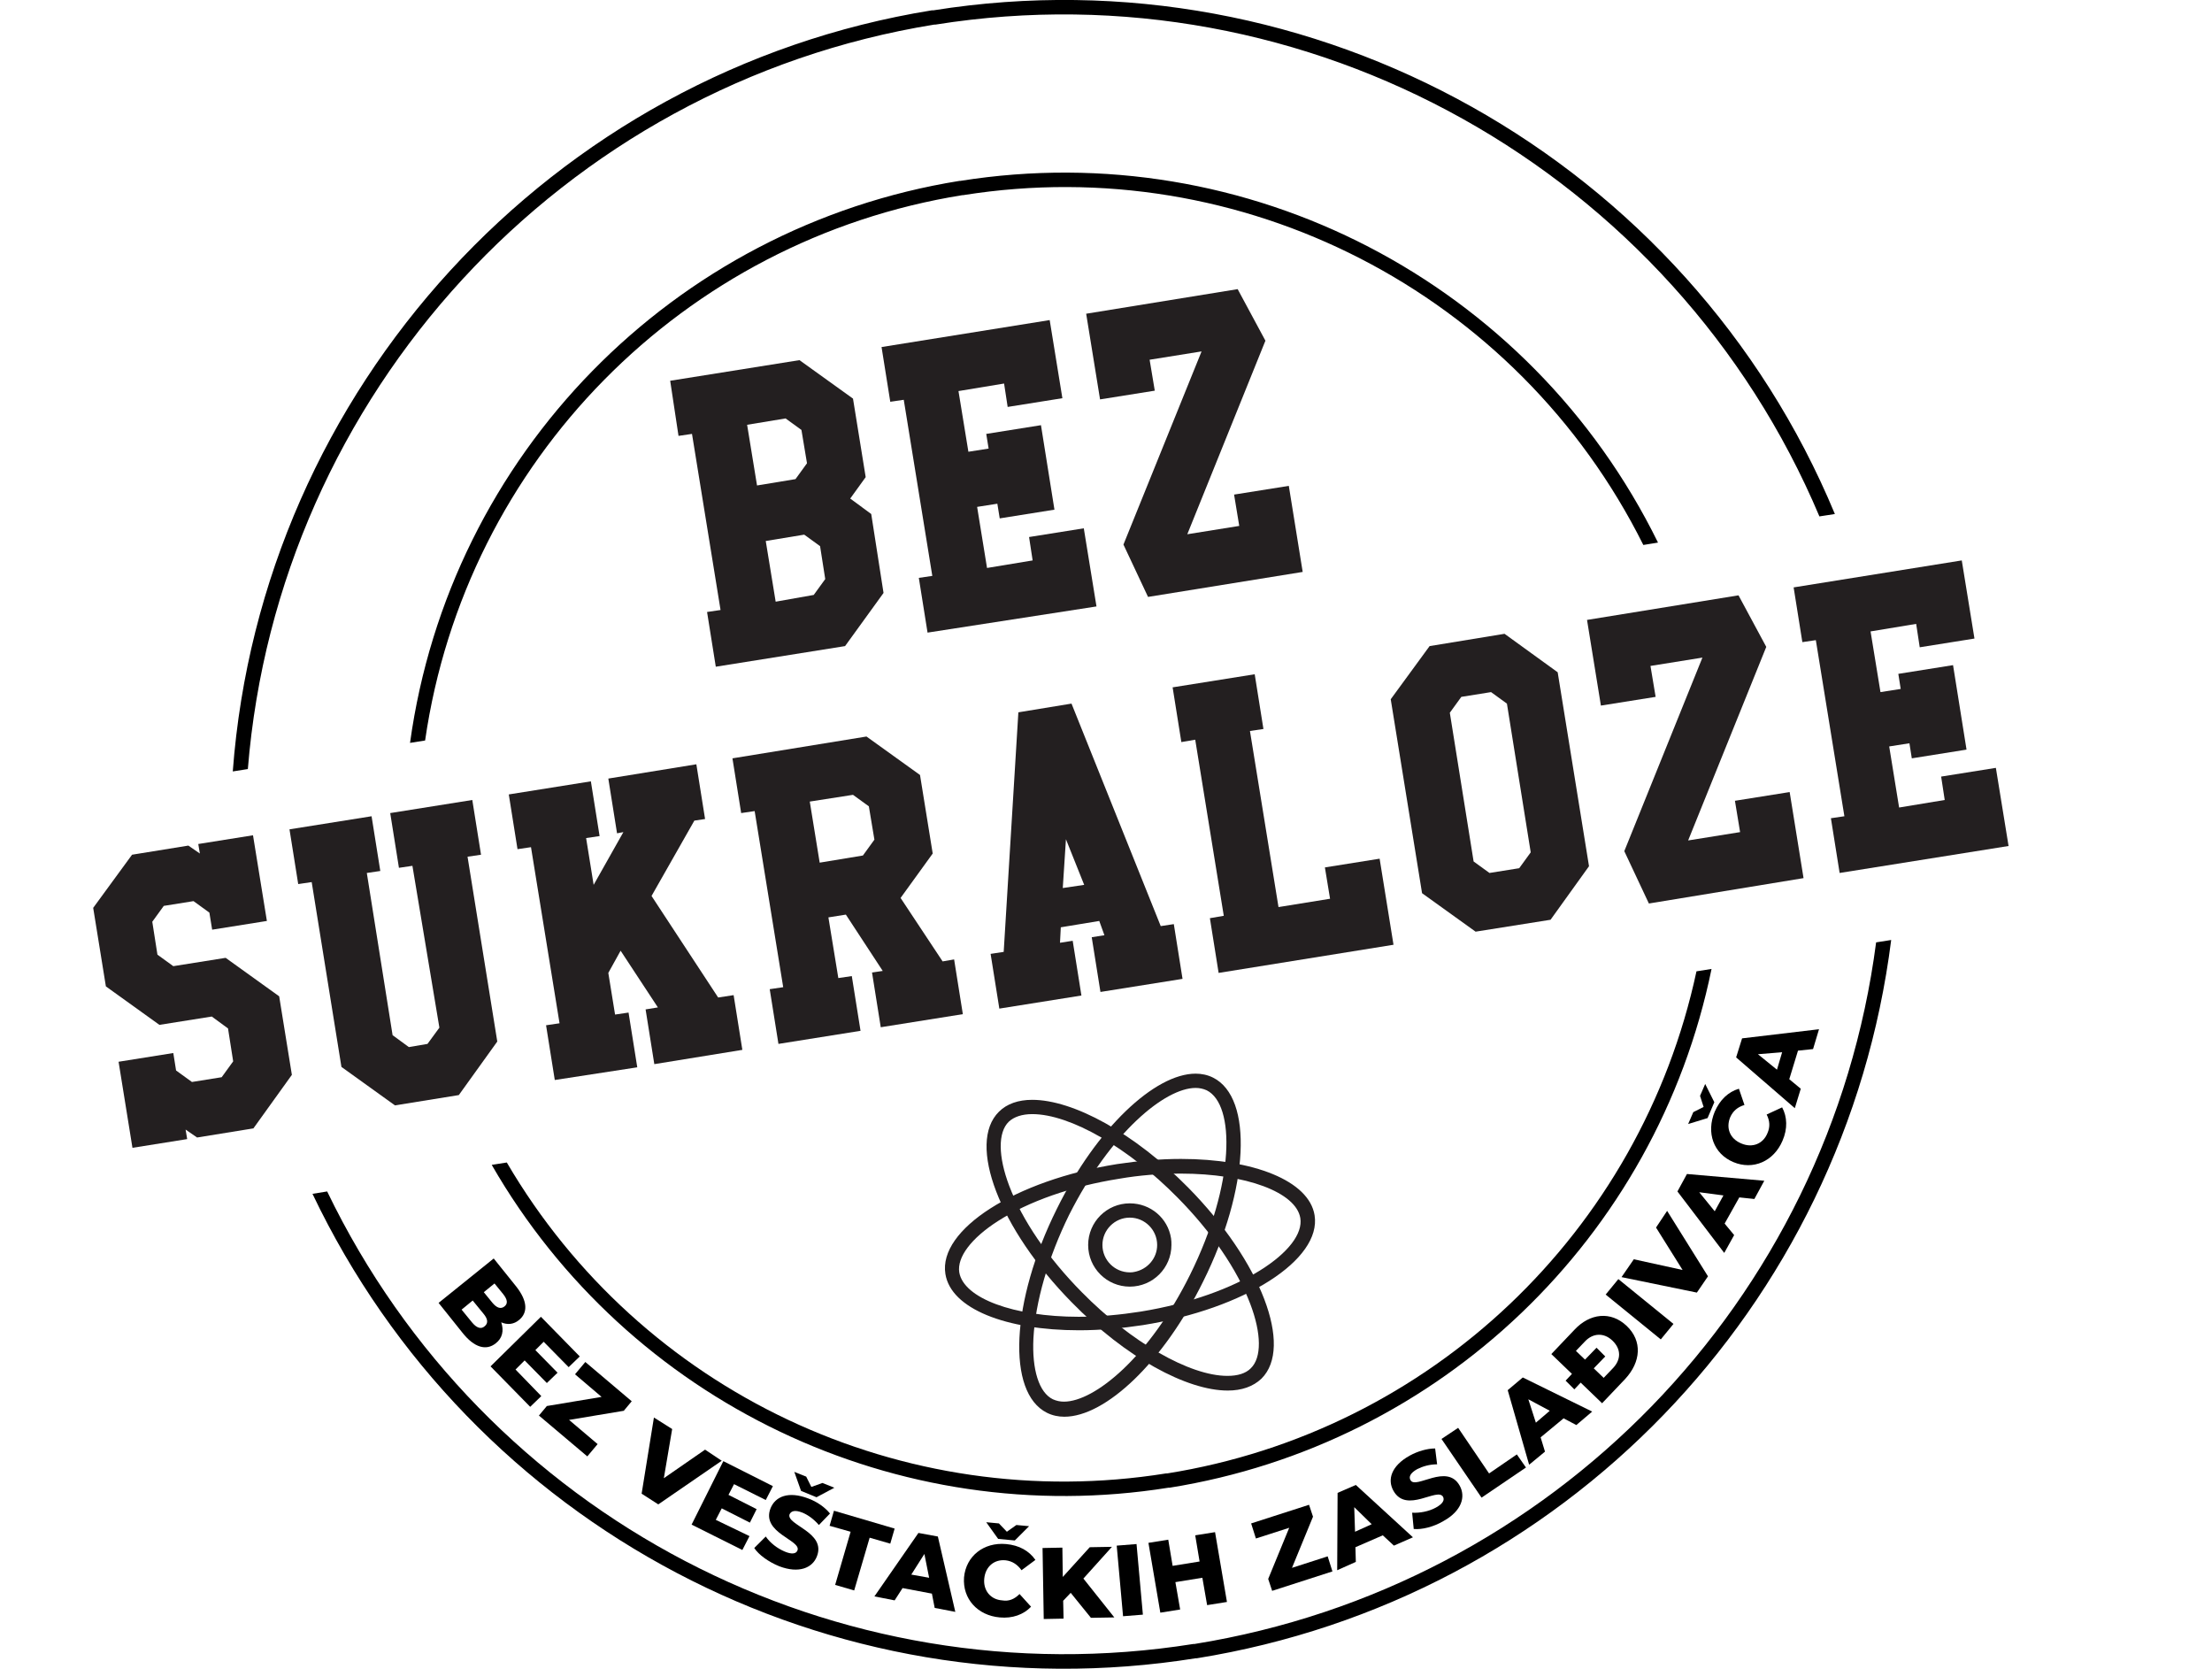 <svg xml:space="preserve" style="enable-background:new 0 0 557.8 420.7;" viewBox="0 0 557.8 420.7" y="0px" x="0px" xmlns:xlink="http://www.w3.org/1999/xlink" xmlns="http://www.w3.org/2000/svg" id="Layer_1" version="1.1">
<style type="text/css">
	.st0{fill:#231F20;}
	.st1{fill:none;}
</style>
<g id="Layer_2_00000165192272422944193480000007816621849897912243_">
	<g id="Layer_1-2">
		<path d="M284.9,307c3.8,0,6.9,3.1,6.9,6.9c0,3.4-2.5,6.2-5.8,6.8c-0.4,0.1-0.7,0.1-1.1,0.1c-3.8,0-6.9-3.1-6.9-6.9
			C278,310.1,281.1,307,284.9,307 M284.9,303.4c-5.8,0-10.5,4.7-10.5,10.5c0,5.8,4.7,10.5,10.5,10.5c5.8,0,10.5-4.7,10.5-10.5
			c0-0.6,0-1.1-0.1-1.7C294.5,307.1,290.1,303.4,284.9,303.4z" class="st0"></path>
		<path d="M297.8,295.9L297.8,295.9c16.4,0,29,4.7,30.1,11.2c1.3,7.9-15,19.5-40.3,23.6c-5.1,0.8-10.4,1.3-15.6,1.3
			c-16.4,0-29-4.7-30.1-11.2c-0.6-3.8,3-8.6,9.7-12.9c7.8-5,18.6-8.8,30.6-10.7C287.4,296.3,292.6,295.9,297.8,295.9 M297.8,292.2
			c-5.4,0-10.8,0.5-16.1,1.3c-25.7,4.1-45.1,16.5-43.3,27.7c1.4,8.8,15.3,14.2,33.7,14.2c5.4,0,10.8-0.5,16.1-1.3
			c25.7-4.1,45.1-16.5,43.3-27.7C330.1,297.7,316.1,292.2,297.8,292.2z" class="st0"></path>
		<path d="M260.3,280.9L260.3,280.9c9.6,0,24.3,8.5,36.7,21.1c8.5,8.6,15,18.1,18.3,26.8c2.8,7.4,2.9,13.5,0.1,16.2
			c-1.3,1.3-3.3,1.9-5.9,1.9c-9.5,0-24.3-8.5-36.7-21.1c-8.5-8.6-15-18.1-18.3-26.8c-2.8-7.4-2.9-13.5-0.1-16.2
			C255.7,281.6,257.7,280.9,260.3,280.9 M260.3,277.3c-3.5,0-6.4,1-8.4,3c-8.1,8,0.1,29.5,18.4,48.1c13.6,13.9,29,22.2,39.3,22.2
			c3.5,0,6.4-1,8.5-3c8.1-8-0.1-29.5-18.4-48.1C286,285.6,270.6,277.3,260.3,277.3z" class="st0"></path>
		<path d="M301.5,274.3c1,0,1.9,0.2,2.8,0.6c7.2,3.6,7.2,23.5-4.2,46.5c-10.3,20.8-24.1,32-31.8,32
			c-1,0-1.9-0.2-2.8-0.6c-3.5-1.7-5.3-7.5-4.9-15.4c0.5-9.2,3.7-20.3,9-31.1C280.1,285.5,293.8,274.3,301.5,274.3 M301.5,270.7
			c-10.3,0-25,13.8-35,34.1c-11.6,23.3-12.7,46.3-2.5,51.4c1.4,0.7,2.9,1,4.4,1c10.4,0,25-13.8,35-34.1
			c11.6-23.3,12.7-46.3,2.5-51.4C304.5,271,303,270.7,301.5,270.7L301.5,270.7z" class="st0"></path>
		<path d="M235.9,6.2h-0.3c-94,15.2-165.6,93.4-173.1,187.7l40.8-6.6c10-72.6,66.3-130.1,138.7-141.7h0.3
			c72.2-11.5,143.5,25.5,175.7,91.1l40.8-6.6C422.1,43.2,329.9-8.8,235.9,6.2z" class="st1"></path>
		<path d="M300.9,414.5h0.3c90.1-14.5,160-86.4,171.9-176.9l-41.6,6.7c-14,67.8-68.4,119.8-136.7,130.7h-0.3
			c-68.2,10.9-136.1-21.4-170.6-81.3l-41.6,6.7C122.1,382.5,210.9,428.8,300.9,414.5z" class="st1"></path>
		<path d="M294.1,371.5l0.3,0c66.4-10.6,119.4-60.9,133.5-126.6l-299.9,48.2C161.8,351,227.8,382.1,294.1,371.5z" class="st1"></path>
		<path d="M242.2,45.6H242c-72.3,11.6-128.6,69.1-138.6,141.7l3.8-0.6c10.2-70.5,65.1-126.2,135.5-137.5h0.2
			c70.3-11.2,139.7,24.5,171.5,88.2l3.7-0.6C385.8,71.1,314.5,34.1,242.2,45.6z"></path>
		<path d="M235.6,6.2h0.3c94-15,186.2,37,222.9,124l3.9-0.6c-37-89.1-131.3-142.3-227.3-127H235C139,18.1,65.9,98.1,58.7,194.5
			l3.8-0.6C70.1,99.6,141.6,21.4,235.6,6.2z"></path>
		<path d="M294.6,375.1h0.3c68.3-10.9,122.8-63,136.7-130.8l-3.8,0.6c-14.1,65.7-67.1,116-133.5,126.6l-0.3,0
			c-66.3,10.6-132.3-20.5-166.2-78.4l-3.8,0.6C158.5,353.6,226.4,386,294.6,375.1z"></path>
		<path d="M301.2,414.5h-0.3c-90,14.3-178.8-32-218.4-114.1l-3.7,0.6c40.1,84.1,130.7,131.8,222.7,117.1l0.3,0
			c92.1-14.8,163.4-88.5,175.1-181.1l-3.8,0.6C461.3,328.1,391.3,400,301.2,414.5z"></path>
	</g>
</g>
<g>
	<path d="M219.7,129.6l3.1,19.9l-9.7,13.4l-32.6,5.2l-2.2-13.8l3.4-0.5l-7.2-44.4l-3.4,0.5L169,96l32.6-5.2l13.5,9.7
		l3.2,19.8l-3.9,5.4L219.7,129.6z M202.1,108.4l-4-2.9l-9.7,1.6l2.5,15.3l9.7-1.6l2.9-4L202.1,108.4z M205.2,150l2.9-4l-1.3-8.3
		l-4-2.9l-9.7,1.6l2.5,15.3L205.2,150z" class="st0"></path>
	<path d="M233.9,159.5l-2.2-13.8l3.4-0.5l-7.2-44.4l-3.4,0.5l-2.2-13.8l42.4-6.8l3.2,19.7l-13.8,2.2l-0.9-5.9l-11.5,1.9
		l2.5,15.3l5.1-0.8l-0.6-3.7l13.8-2.2l3.4,21.3l-13.8,2.2l-0.6-3.7l-5.1,0.8l2.5,15.4l11.5-1.9l-0.9-5.9l13.8-2.2l3.2,19.7
		L233.9,159.5z" class="st0"></path>
	<path d="M289.5,150.5l-6.2-13.2L303,88.6l-13.1,2.1l1.3,7.8l-13.8,2.2l-3.5-21.6l38.2-6.2l7,13l-19.7,48.8l13.1-2.1
		l-1.3-7.9l13.8-2.2l3.5,21.7L289.5,150.5z" class="st0"></path>
	<path d="M67.3,232.2l-13.8,2.2l-0.7-4.3l-4-2.9l-7.5,1.2l-2.9,4l1.3,8.3l4,2.9l13.2-2.1l13.5,9.7l3.2,19.8l-9.7,13.5
		l-14.2,2.3l-2.9-2l0.4,2.4l-13.8,2.2l-3.5-21.7l13.8-2.2l0.7,4.4l4,2.9l7.5-1.2l2.9-4l-1.3-8.3l-4.1-3l-13.2,2.1l-13.5-9.7
		l-3.2-19.8l9.8-13.4l14.2-2.3l2.9,2l-0.4-2.4l13.8-2.2L67.3,232.2z" class="st0"></path>
	<path d="M104,218.3l-3.4,0.5L98.4,205l20.7-3.3l2.2,13.8l-3.4,0.5l7.5,46.6l-9.7,13.5l-16.1,2.6L86.1,269l-7.5-46.6
		l-3.4,0.5L73,209.1l20.7-3.3l2.2,13.8l-3.4,0.5L99,261l4.1,3l4.7-0.8l3-4.1L104,218.3z" class="st0"></path>
	<path d="M139.9,272.3l-2.2-13.8l3.4-0.5l-7.2-44.4l-3.4,0.5l-2.2-13.8l20.7-3.3l2.2,13.8l-3.4,0.5l1.9,11.8l7.5-13.3
		l-1.6,0.3l-2.2-13.8l22.2-3.6l2.2,13.8l-2.7,0.4l-10.8,19l16.8,25.6l3.9-0.6l2.2,13.8l-22.2,3.6l-2.2-13.8l3.1-0.5l-9.4-14.3
		l-3.1,5.6l1.7,10.5l3.4-0.5l2.2,13.8L139.9,272.3z" class="st0"></path>
	<path d="M219.9,245.2l2.7-0.4l-9.3-14.2l-4.4,0.7l2.5,15.3l3.4-0.5l2.2,13.8l-20.7,3.3l-2.2-13.8l3.4-0.5l-7.2-44.4
		l-3.4,0.5l-2.2-13.8l33.8-5.5l13.5,9.7l3.2,19.8l-8.1,11.2l10.6,16l2.9-0.5l2.2,13.8l-20.7,3.3L219.9,245.2z M204.2,202.1l2.5,15.4
		l10.9-1.8l2.9-4l-1.4-8.4l-4-2.9L204.2,202.1z" class="st0"></path>
	<path d="M298.2,246.8l-20.7,3.3l-2.2-13.8l3.2-0.5l-1.3-3.6l-9.7,1.6l-0.2,3.9l3.2-0.5l2.2,13.8l-20.7,3.3l-2.2-13.8
		l3.3-0.5l3.7-60.4l13.4-2.2l22.5,56.1l3.3-0.5L298.2,246.8z M273.4,223.1l-4.6-11.5l-0.8,12.3L273.4,223.1z" class="st0"></path>
	<path d="M307.3,245.3l-2.2-13.8l3.5-0.6l-7.2-44.4l-3.5,0.6l-2.2-13.8l20.7-3.3l2.2,13.8l-3.4,0.5l7.2,44.4l13-2.1
		l-1.3-7.9l13.8-2.2l3.5,21.7L307.3,245.3z" class="st0"></path>
	<path d="M372.1,234.9l-13.5-9.7l-7.9-48.9l9.8-13.4l18.9-3.1l13.4,9.7l7.9,48.9l-9.7,13.5L372.1,234.9z M386,214.9
		l-6-37.5l-4-2.9l-7.5,1.2l-2.9,4l6,37.5l4,2.9l7.5-1.2L386,214.9z" class="st0"></path>
	<path d="M415.8,227.8l-6.2-13.2l19.7-48.8l-13.1,2.1l1.3,7.8l-13.8,2.2l-3.5-21.6l38.2-6.2l7,13l-19.7,48.8l13.1-2.1
		l-1.3-7.9l13.8-2.2l3.5,21.7L415.8,227.8z" class="st0"></path>
	<path d="M463.9,220.1l-2.2-13.8l3.4-0.5l-7.2-44.4l-3.4,0.5l-2.2-13.8l42.4-6.8l3.2,19.7l-13.8,2.2l-0.9-5.9l-11.5,1.9
		l2.5,15.3l5.1-0.8l-0.6-3.8l13.8-2.2l3.4,21.3l-13.8,2.2l-0.6-3.8l-5.1,0.8l2.5,15.4l11.5-1.9l-0.9-5.9l13.8-2.2l3.2,19.7
		L463.9,220.1z" class="st0"></path>
</g>
<g>
	<path d="M125,338.7c-2.4,1.9-5.4,1.1-8.4-2.7l-6-7.5l13.9-11.2l5.7,7.1c2.9,3.7,2.9,6.6,0.7,8.4c-1.3,1.1-2.9,1.3-4.5,0.6
		C127.1,335.5,126.7,337.4,125,338.7z M122.2,334.4c1-0.8,0.8-1.9-0.3-3.2l-2.7-3.3l-2.8,2.3l2.7,3.3
		C120.2,334.8,121.3,335.2,122.2,334.4z M124.7,323.6l-2.7,2.2l2.2,2.7c1.1,1.3,2.1,1.6,3,0.9c0.9-0.7,0.8-1.7-0.3-3.1L124.7,323.6z"></path>
	<path d="M136.5,352l-2.8,2.7l-10-10.2l12.7-12.5l9.8,10l-2.8,2.7l-6.3-6.4l-2.1,2.1l5.6,5.7l-2.7,2.6l-5.6-5.7l-2.3,2.3L136.5,352z"></path>
	<path d="M150.7,364.1l-2.6,3.1l-12.2-10.3l2-2.4l13.8-2.3l-6.7-5.7l2.6-3.1l11.7,9.9l-2,2.4l-13.8,2.3L150.7,364.1z"></path>
	<path d="M182,368.3l-16,11l-4.2-2.7l3.1-19.2l4.6,2.9l-2.1,12.4l10.4-7.2L182,368.3z"></path>
	<path d="M189,387.3l-1.8,3.5l-12.8-6.4l8-16l12.5,6.3l-1.8,3.5l-8-4l-1.4,2.7l7.1,3.6l-1.7,3.4l-7.1-3.6l-1.5,2.9L189,387.3z"></path>
	<path d="M206,392.4c-1.1,2.9-4.5,4.4-9.5,2.5c-2.7-1.1-5.2-2.9-6.3-4.6l2.9-2.9c1.1,1.6,2.9,3,4.8,3.8c1.9,0.8,2.9,0.5,3.2-0.3
		c1-2.6-9.2-4.4-6.8-10.6c1.2-3,4.5-4.4,9.5-2.5c2.2,0.8,4.2,2.2,5.5,3.8l-2.8,2.9c-1.3-1.5-2.7-2.5-4.1-3.1c-2-0.8-2.9-0.4-3.3,0.4
		C198.2,384.5,208.4,386.3,206,392.4z M202,375.9l-1.7-4.8l3,1.2l1.3,2.6l2.8-1l3,1.2l-4.5,2.4L202,375.9z"></path>
	<path d="M214.5,386.2l-5.3-1.5l1.1-3.8l15.3,4.5l-1.1,3.8l-5.2-1.5l-3.9,13.3l-4.8-1.4L214.5,386.2z"></path>
	<path d="M235,401.8l-7.4-1.4l-2,3.1l-5.1-1l11.1-16l4.9,0.9l4.4,19l-5.2-1L235,401.8z M234.3,397.8l-1.2-6l-3.3,5.2L234.3,397.8z"></path>
	<path d="M257.1,401.9l2.9,3.2c-1.9,2-4.7,3-7.9,2.7c-5.6-0.5-9.4-4.7-9-10.1c0.5-5.4,5-8.9,10.6-8.4c3.3,0.3,5.8,1.7,7.4,4
		l-3.5,2.6c-1-1.4-2.3-2.3-4-2.5c-2.9-0.3-5.1,1.6-5.4,4.6s1.6,5.3,4.5,5.5C254.4,403.8,255.8,403.2,257.1,401.9z M251.7,388l-3-4.2
		l3.2,0.3l2,2.1l2.4-1.7l3.2,0.3l-3.6,3.6L251.7,388z"></path>
	<path d="M270,401.6l-1.9,2l0.1,4.5l-5,0.1l-0.3-17.9l5-0.1l0.1,7.4l6.8-7.5l5.6-0.1l-7.2,8l7.8,9.8l-5.9,0.1L270,401.6z"></path>
	<path d="M281.6,389.7l5-0.4l1.6,17.8l-5,0.4L281.6,389.7z"></path>
	<path d="M306.4,386.3l3,17.6l-5,0.8l-1.2-6.9l-6.8,1.1l1.2,6.9l-5,0.8l-3-17.6l5-0.8l1.1,6.6l6.8-1.1l-1.1-6.6L306.4,386.3z"></path>
	<path d="M334.8,392.4l1.2,3.8l-15.2,4.9l-1-3l5.3-12.9l-8.4,2.7l-1.2-3.8l14.6-4.7l1,3l-5.3,12.9L334.8,392.4z"></path>
	<path d="M348.7,387.1l-6.9,3l0.1,3.7l-4.7,2.1l0.1-19.5l4.6-2l14.4,13.2l-4.8,2.1L348.7,387.1z M345.9,384.3l-4.4-4.3l0.2,6.2
		L345.9,384.3z"></path>
	<path d="M356.5,385.5l-0.4-4.1c1.9,0.1,4.2-0.3,6-1.3c1.8-1,2.2-1.9,1.8-2.7c-1.4-2.5-9.2,4.3-12.5-1.5c-1.6-2.8-0.6-6.3,4.1-8.9
		c2-1.1,4.4-1.8,6.4-1.8l0.5,4c-1.9,0-3.6,0.5-5,1.2c-1.8,1-2.2,2-1.7,2.8c1.3,2.4,9.2-4.4,12.4,1.4c1.5,2.7,0.6,6.3-4.1,8.9
		C361.5,385,358.5,385.7,356.5,385.5z"></path>
	<path d="M363.5,362.8l4.2-2.8l7.8,11.5l7-4.8l2.3,3.3l-11.2,7.6L363.5,362.8z"></path>
	<path d="M394.3,357.6l-5.8,4.8l1.1,3.6l-4,3.3l-5.4-18.8l3.8-3.2l17.5,8.6l-4,3.4L394.3,357.6z M390.8,355.7l-5.4-2.9l1.9,5.9
		L390.8,355.7z"></path>
	<path d="M410.2,334.3c4,3.8,3.6,9.1-0.4,13.4l-5.8,6.1l-5.4-5.2l-1.6,1.7l-2.2-2.2l1.6-1.7l-5.2-5l5.8-6.1
		C400.9,331.1,406.2,330.5,410.2,334.3z M406.6,338c-2.2-2.1-5-1.9-7,0.3l-2.2,2.3l2.3,2.2l2.9-3l2.2,2.2l-2.9,3l2.5,2.4l2.2-2.3
		C408.8,342.9,408.9,340.2,406.6,338z"></path>
	<path d="M404.9,326.4l3.2-3.9l13.9,11.3l-3.2,3.9L404.9,326.4z"></path>
	<path d="M420.4,305.3l10.3,16.5l-2.8,4.1l-19-3.9l3.1-4.5l12.3,2.7l-6.7-10.7L420.4,305.3z"></path>
	<path d="M438.6,301.9l-3.7,6.6l2.4,2.9l-2.5,4.5L423,300.4l2.4-4.4l19.5,1.7l-2.5,4.6L438.6,301.9z M434.6,301.4l-6.1-0.8l3.9,4.8
		L434.6,301.4z"></path>
	<path d="M430.6,281.9l-4.9,1.5l1.3-3l2.6-1.3l-0.9-2.8l1.3-3l2.3,4.6L430.6,281.9z M445.5,281l3.9-1.8c1.3,2.4,1.4,5.4,0.1,8.4
		c-2.2,5.2-7.4,7.5-12.4,5.4s-6.9-7.4-4.7-12.7c1.3-3,3.4-5,6.1-5.8l1.4,4.1c-1.7,0.5-2.9,1.5-3.6,3.1c-1.1,2.7-0.1,5.4,2.8,6.6
		c2.8,1.2,5.5,0.1,6.6-2.6C446.4,284.1,446.3,282.6,445.5,281z"></path>
	<path d="M453.4,264.9l-2.2,7.2l2.9,2.4l-1.5,4.9l-14.8-12.8l1.5-4.8l19.4-2.3l-1.5,5L453.4,264.9z M449.4,265.3l-6.1,0.5l4.8,3.9
		L449.4,265.3z"></path>
</g>
</svg>
